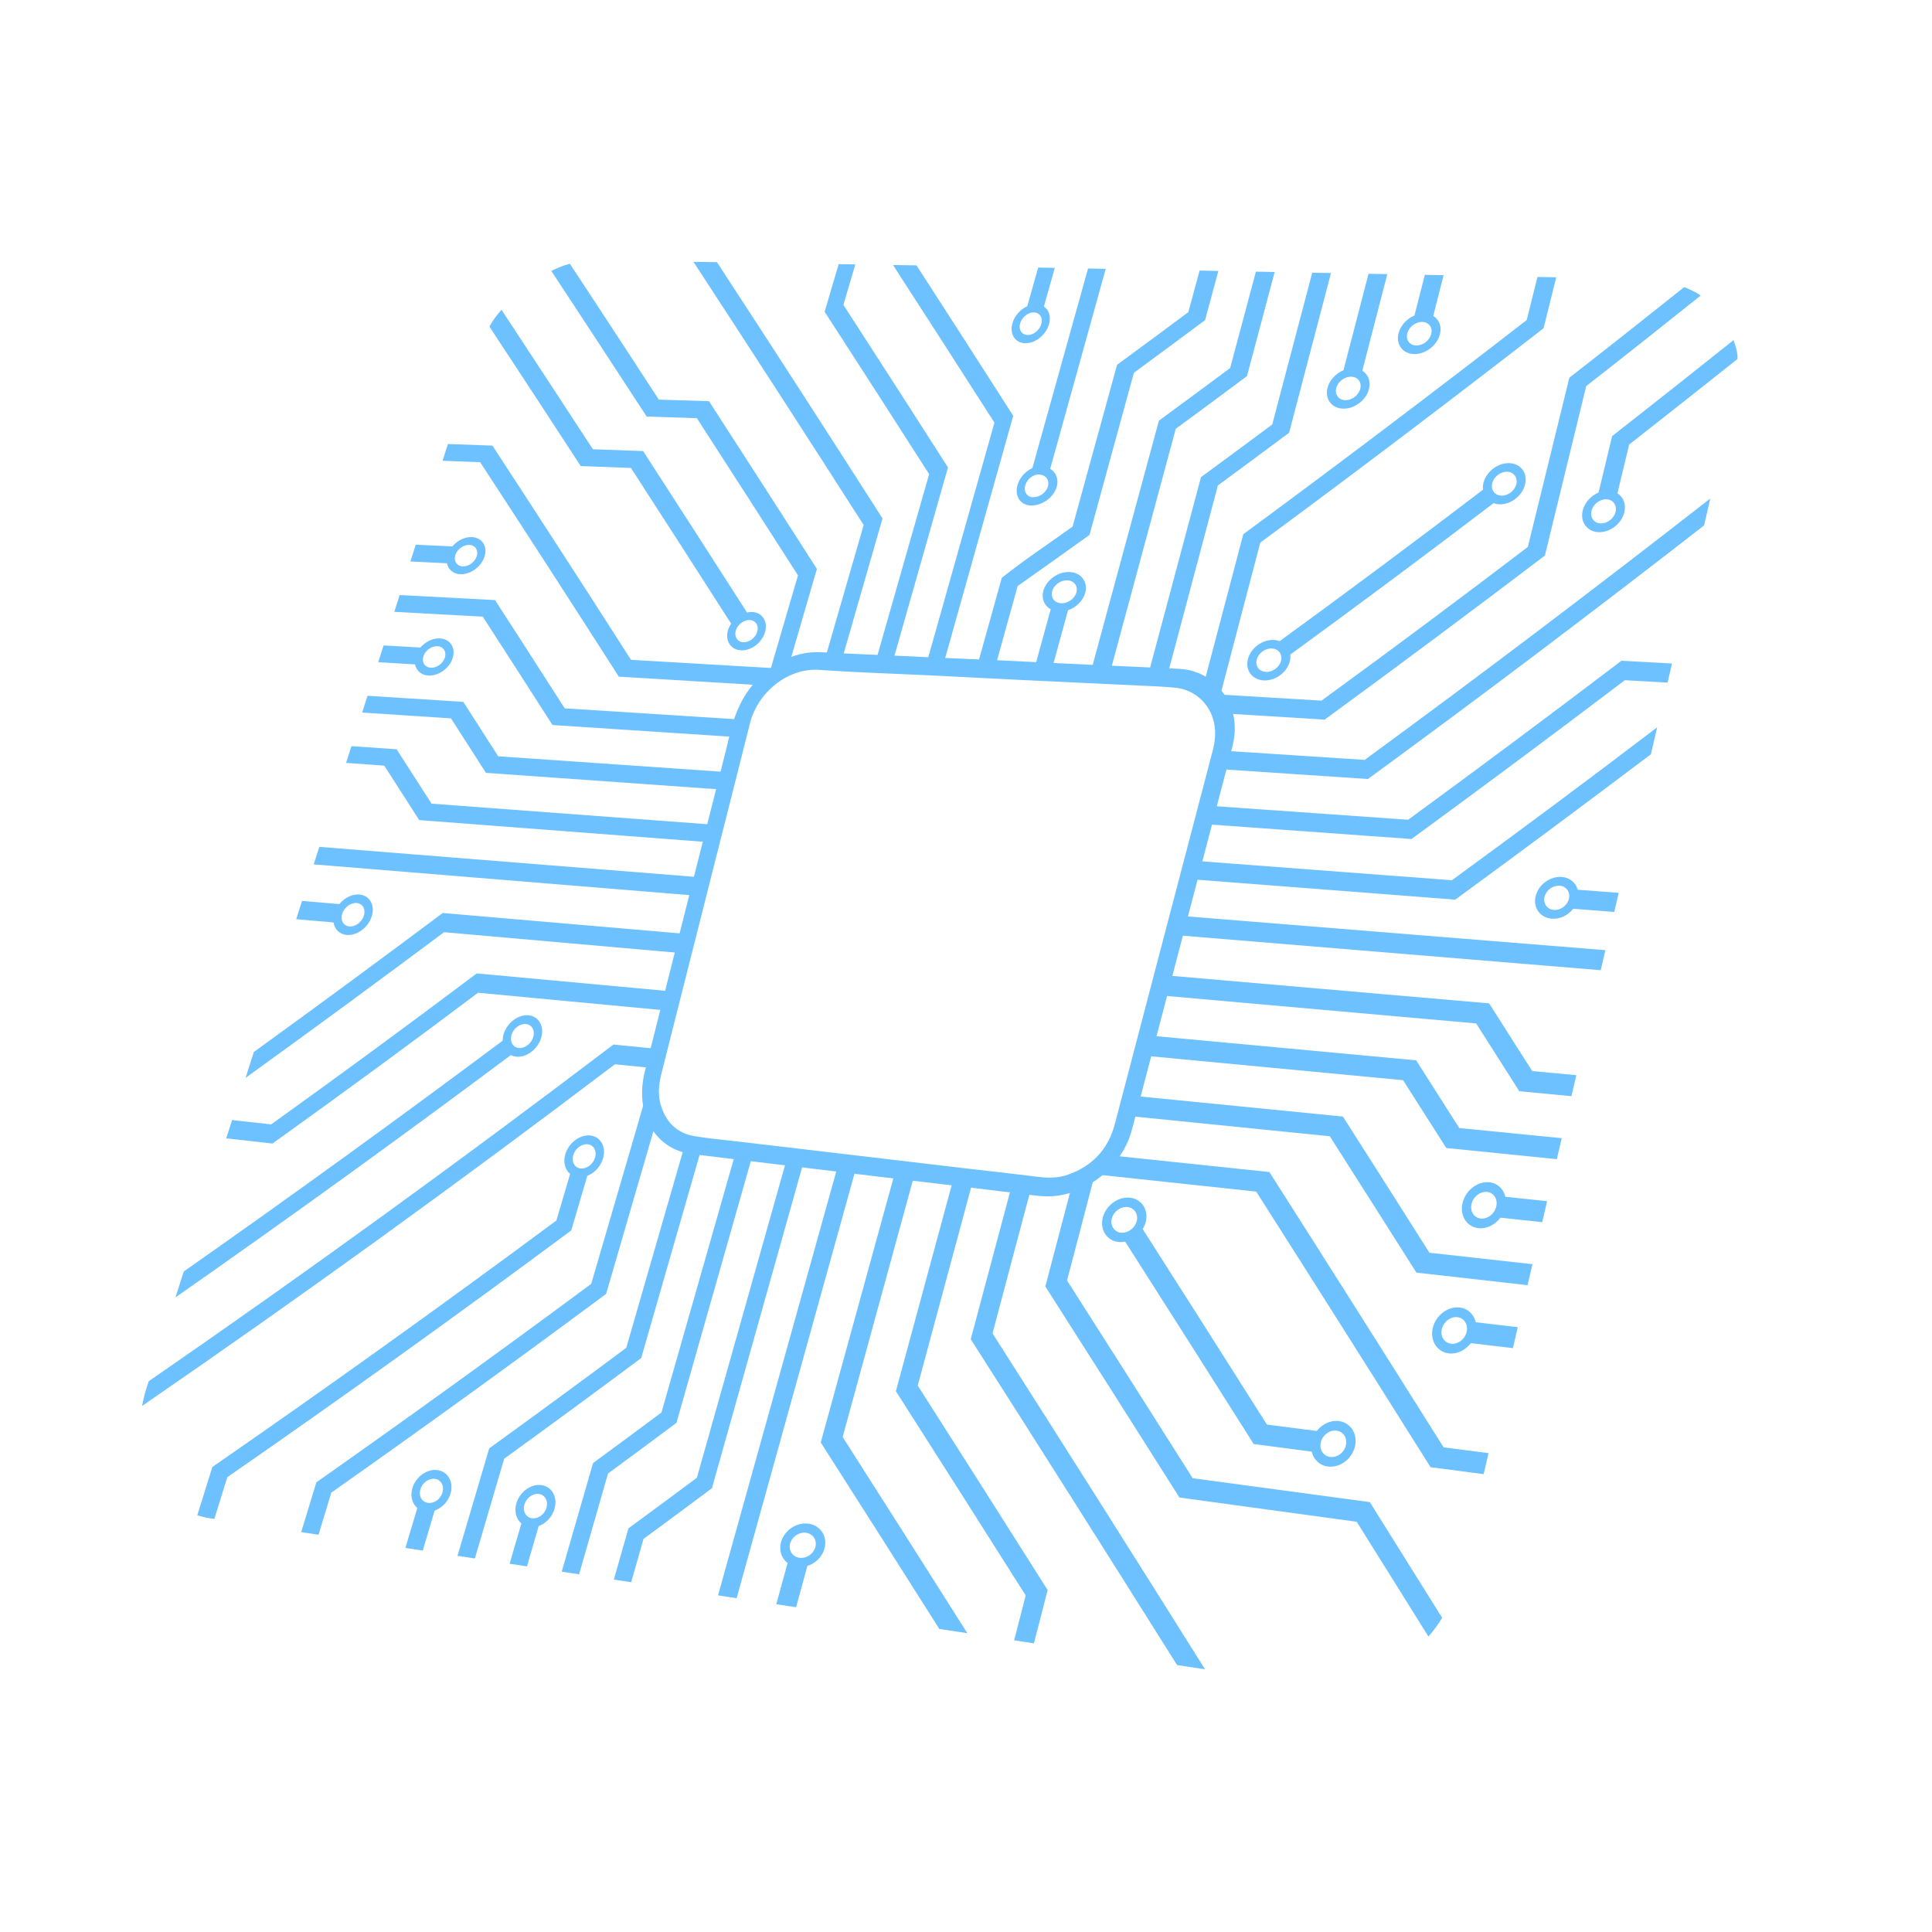 <?xml version="1.0" encoding="UTF-8"?> <svg xmlns="http://www.w3.org/2000/svg" id="_Слой_1" viewBox="0 0 1417.32 1417.32"> <path d="m369.43,758.66c2.52-8.34,10.75-14.54,18.34-13.81,7.59.73,11.73,8.14,9.23,16.52-2.51,8.38-10.74,14.58-18.35,13.81-1.44-.15-2.71-.59-3.88-1.18-81.07,60.55-163.05,119.79-246.01,177.73l6.05-18.97c78.84-55.28,156.79-111.71,233.95-169.32,0-1.54.17-3.13.67-4.78Zm11.14,10.14c4.4.43,9.17-3.15,10.62-8,1.46-4.85-.94-9.14-5.34-9.57-4.4-.43-9.16,3.16-10.62,8-1.46,4.84.94,9.13,5.34,9.57Z" style="fill:#6ec1ff;"></path> <path d="m308.38,475.06c3.65-4.25,9.13-7.03,14.39-6.73,7.5.43,11.68,6.9,9.32,14.42-2.35,7.53-10.39,13.27-17.9,12.81-5.27-.32-8.84-3.64-9.72-8.15-10.8-.65-16.52-1-27-1.62l3.93-12.31c10.47.61,16.19.94,26.98,1.57Zm7.62,14.78c4.35.26,9-3.07,10.36-7.42,1.37-4.35-1.05-8.1-5.4-8.35-4.34-.25-9,3.08-10.37,7.42-1.37,4.34,1.05,8.09,5.4,8.35Z" style="fill:#6ec1ff;"></path> <path d="m506.17,685.38c-60.47-5.2-120.94-10.4-181.41-15.59-45.92,34.36-92.09,68.33-138.55,101.96l-6.06,18.97c48.83-35.22,97.35-70.82,145.59-106.85,58.88,5.18,117.77,10.37,176.66,15.55,1.21-4.69,2.47-9.36,3.78-14.03Z" style="fill:#6ec1ff;"></path> <path d="m496.45,727.62c-48.91-4.5-97.83-9.01-146.73-13.52-49.83,37.51-100.12,74.4-150.8,110.76-11.47-1.27-17.4-1.93-28.66-3.17l-4.28,13.4c13.37,1.5,20.35,2.29,33.91,3.82,50.69-36.31,100.99-73.16,150.83-110.63,47.87,4.51,95.75,9.02,143.62,13.53.63-4.75,1.32-9.49,2.1-14.2Z" style="fill:#6ec1ff;"></path> <path d="m542.6,839.33c-.39-.03-.78-.05-1.17-.07-18.72,65.64-37.44,131.29-56.17,196.93-20.05,14.94-30.09,22.36-50.21,37.12-9.2,31.9-13.9,48.18-22.98,79.68l12.74,1.94c8.4-29.22,12.74-44.35,21.25-73.98,20.1-14.77,30.15-22.2,50.2-37.16,19.27-67.81,38.54-135.63,57.8-203.44-3.79-.39-7.6-.75-11.48-1.01Z" style="fill:#6ec1ff;"></path> <path d="m248.93,663.26c3.79-4.57,9.39-7.49,14.7-7.04,7.57.64,11.64,7.83,9.08,16.02-2.56,8.19-10.82,14.31-18.39,13.63-5.32-.47-8.85-4.18-9.64-9.15-10.95-.97-16.71-1.47-27.38-2.41l4.28-13.4c10.65.91,16.41,1.41,27.34,2.35Zm7.35,16.38c4.39.38,9.16-3.16,10.65-7.9,1.48-4.74-.88-8.9-5.26-9.28-4.38-.37-9.16,3.17-10.65,7.89-1.49,4.73.87,8.89,5.26,9.28Z" style="fill:#6ec1ff;"></path> <path d="m535.77,566.58c-56.76-3.92-113.52-7.85-170.28-11.77-10.28-16.05-15.4-24.03-25.62-39.91-28.13-1.79-42.44-2.71-70.25-4.47l-3.93,12.31c25.78,1.68,39.08,2.56,65.17,4.27,10.23,15.9,15.35,23.89,25.64,39.95,58.79,4.17,117.58,8.34,176.37,12.51.95-4.3,1.91-8.6,2.91-12.89Z" style="fill:#6ec1ff;"></path> <path d="m616.41,848.9c-29.89,107.16-59.77,214.32-89.66,321.47l6.49.99,7.15,1.08c29.77-107.22,59.55-214.45,89.32-321.67-4.43-.63-8.86-1.26-13.31-1.88Z" style="fill:#6ec1ff;"></path> <path d="m527.2,605.27c-70.21-5.24-140.42-10.46-210.62-15.7-10.28-16.05-15.4-24.02-25.63-39.91-13.25-.91-20.19-1.39-33.13-2.29l-3.93,12.31c10.89.78,16.81,1.19,28.01,1.99,10.23,15.9,15.35,23.88,25.64,39.95,72.25,5.51,144.49,11.03,216.73,16.54.99-4.3,1.96-8.59,2.93-12.89Z" style="fill:#6ec1ff;"></path> <path d="m579.07,843.55c-22.61,80.17-45.22,160.35-67.83,240.52-20.06,14.94-30.1,22.36-50.21,37.12-4.3,15.07-6.54,22.92-10.72,37.59l12.74,1.93c3.48-12.28,5.41-19.06,9.03-31.77,20.1-14.77,30.14-22.2,50.2-37.16,23.08-82.13,46.15-164.26,69.23-246.39-4.17-.62-8.31-1.24-12.43-1.84Z" style="fill:#6ec1ff;"></path> <path d="m515.23,653.86c.94-3.3,1.84-6.62,2.72-9.94-94.57-7.55-189.14-15.11-283.71-22.67l-1.83,5.73-2.27,7.13c94.69,7.75,189.39,15.5,284.09,23.25.34-1.17.67-2.33,1.01-3.5Z" style="fill:#6ec1ff;"></path> <path d="m434.94,329.57c14.74.53,22.11.8,36.85,1.34,25.5,39.41,50.91,78.88,76.22,118.41,1.26-.27,2.52-.44,3.78-.38,7.49.39,11.73,7.04,9.45,14.81-2.28,7.77-10.23,13.75-17.73,13.33-7.5-.43-11.74-7.07-9.45-14.81.5-1.7,1.32-3.29,2.3-4.76-24.4-38.13-48.91-76.19-73.49-114.2-14.75-.56-22.13-.85-36.88-1.41-22.2-34.16-44.5-68.23-66.92-102.23.45-.75.75-1.57,1.22-2.3l1.36-2.11c1.84-2.85,4.06-5.42,6.23-8.03,22.43,34.08,44.79,68.18,67.06,102.36Zm110.32,141.58c4.34.24,8.95-3.22,10.27-7.71,1.32-4.5-1.14-8.34-5.47-8.58-4.34-.23-8.95,3.23-10.27,7.72-1.32,4.48,1.13,8.33,5.48,8.58Z" style="fill:#6ec1ff;"></path> <path d="m921.55,874.15c42.85,67.26,85.48,134.66,127.9,202.19,15.6,2.04,23.53,3.08,38.97,5.1l3.58-15.4c-13.01-1.67-19.78-2.55-32.96-4.25-42.4-67.46-84.99-134.79-127.82-201.98-40.23-4.23-80.46-8.45-120.69-12.67-6.1,7.69-13.87,13.98-22.91,17.64-6.92,26.33-13.84,52.65-20.76,78.98,32.92,51.53,65.71,103.14,98.38,154.83,43.34,5.93,86.68,11.86,130.03,17.79,17.59,28.04,35.11,56.12,52.62,84.21,3.76-4.29,7.17-8.86,10.08-13.76-17.67-28.3-35.35-56.6-53.07-84.88-43.31-5.84-86.62-11.68-129.93-17.52-30.62-48.42-61.34-96.78-92.18-145.06,8.15-31.16,12.23-46.73,20.38-77.88,39.46,4.22,78.93,8.44,118.39,12.67Z" style="fill:#6ec1ff;"></path> <path d="m965.96,1049.78c3.94-5.03,10.1-8.07,16.23-7.29,8.73,1.11,14.02,9.52,11.8,18.73-2.22,9.22-11.14,15.78-19.89,14.62-6.14-.81-10.5-5.22-11.83-10.93-17.02-2.23-25.53-3.34-42.55-5.57-31.33-49.56-62.77-99.06-94.32-148.49-1.6.31-3.23.46-4.85.28-8.68-.98-13.85-9.05-11.52-17.99,2.33-8.94,11.27-15.45,19.94-14.5,8.66.94,13.83,9.01,11.51,17.99-.46,1.8-1.25,3.46-2.19,5.02,30.48,47.73,60.85,95.53,91.12,143.4,14.62,1.89,21.93,2.83,36.55,4.71Zm9.84,19.05c5.06.67,10.23-3.14,11.52-8.46,1.29-5.33-1.78-10.2-6.84-10.84-5.05-.65-10.22,3.15-11.51,8.46-1.29,5.31,1.77,10.18,6.83,10.84Zm-148.6-183.34c-5.02-.55-10.2,3.22-11.55,8.4-1.35,5.18,1.65,9.85,6.67,10.42,2.09.23,4.2-.32,6.05-1.38.84-.6,1.26-.91,2.09-1.51,1.6-1.46,2.84-3.34,3.4-5.51,1.34-5.2-1.65-9.87-6.67-10.42Z" style="fill:#6ec1ff;"></path> <path d="m486.01,816.19c-1.77-3.12-3.19-6.44-4.26-9.88l-3.4,3.4c.31-1.17.63-2.33.92-3.5.94-3.75-4.85-5.34-5.79-1.6-1.33,5.34-2.8,10.63-4.4,15.89-.04.14-.06.27-.08.4-11.76,40.31-23.51,80.61-35.27,120.92-66.62,49.38-133.8,97.9-201.65,145.6-4.45,14.62-6.79,22.27-11.14,36.54l12.74,1.94c3.65-12.02,5.63-18.55,9.39-30.92,67.82-47.76,134.99-96.34,201.59-145.78,12.52-43.08,25.03-86.15,37.55-129.23,0,0,0,0,0,0,1.26-1.26,2.53-2.53,3.79-3.79Z" style="fill:#6ec1ff;"></path> <path d="m306.13,1106.29c-3.75-3.21-5.36-8.72-3.6-14.61,2.51-8.39,10.81-14.3,18.52-13.19,7.71,1.11,11.94,8.87,9.44,17.29-1.75,5.91-6.37,10.53-11.64,12.4-3.48,11.73-5.34,17.97-8.71,29.33l-12.74-1.93c3.38-11.35,5.24-17.58,8.73-29.29Zm7.18-3.88c.47.07.71.11,1.18.18,4.28.28,8.73-3.01,10.11-7.66,1.45-4.87-1.01-9.36-5.47-10.01-4.46-.65-9.28,2.78-10.73,7.64-1.39,4.64.81,8.9,4.9,9.86Z" style="fill:#6ec1ff;"></path> <path d="m483.99,769.63c-12.21-1.2-20.11-1.98-33.97-3.34-111.79,84.92-225.35,167.25-340.91,246.97l-2.15,6.72c-.48,1.51-.9,3.05-1.25,4.59l-1.55,6.89c117.63-80.88,233.2-164.44,346.94-250.7,11.79,1.18,18.65,1.87,28.87,2.9.77-4.79,2.19-9.47,4.01-14.01Z" style="fill:#6ec1ff;"></path> <path d="m155.78,1076.18c85.13-58.89,169.23-119.15,252.39-180.81,4.03-13.67,6.05-20.5,10.08-34.17-3.71-3.05-5.29-8.47-3.54-14.4,2.49-8.43,10.72-14.63,18.34-13.8,7.63.82,11.81,8.38,9.32,16.85-1.74,5.94-6.32,10.7-11.53,12.76-4.7,16.01-7.06,24.01-11.76,40.02-83.14,61.72-167.21,122.07-252.33,181.04-3.81,12.25-5.81,18.69-9.51,30.63l-3.21-.48c-2.26-.35-4.5-.83-6.71-1.46l-2.6-.74c4.25-13.6,6.64-21.26,11.06-35.44Zm269.88-219.04c.22.03.34.04.56.06,4.34.31,8.92-3.2,10.33-7.99,1.44-4.9-.98-9.28-5.4-9.76s-9.18,3.11-10.62,7.99c-1.42,4.78.89,9.04,5.12,9.7Z" style="fill:#6ec1ff;"></path> <path d="m1247.66,216.79c-3.78-2.56-7.91-4.51-12.16-6.14-27.96,22.3-56.02,44.48-84.24,66.45-10.14,41.37-20.29,82.75-30.43,124.12-50.04,38.15-100.53,75.72-151.39,112.77-29.65-1.78-44.47-2.67-74.13-4.44,9.74-37.16,19.48-74.31,29.23-111.47,69.95-51.58,139.21-104.01,207.86-157.31,3.7-14.94,5.57-22.5,9.25-37.35l-13.77-.26c-3.13,12.55-4.71,18.96-7.86,31.6-68.67,53.24-137.96,105.62-207.94,157.14-10.27,38.97-20.54,77.93-30.81,116.9,5.25,3.46,9.8,7.81,12.97,13.36.19.34.36.67.54,1.01,28.46,1.76,45.69,2.82,76.98,4.75,54.24-39.63,108.08-79.74,161.57-120.36,10.11-41.45,20.22-82.9,30.33-124.34,28.15-21.95,56.1-44.14,83.99-66.42l-.03-.02Z" style="fill:#6ec1ff;"></path> <path d="m1095.68,369.11c-49.29,37.57-99.03,74.58-149.11,111.08.17,1.58.11,3.25-.34,4.99-2.12,8.2-10.74,14.46-19.23,13.97-8.49-.5-13.65-7.54-11.53-15.7,2.13-8.17,10.76-14.43,19.23-13.97,1.48.08,2.82.42,4.08.88,50.1-36.52,99.85-73.53,149.17-111.11-.17-1.58-.12-3.24.32-4.99,2.07-8.31,10.59-14.82,19-14.51,8.42.31,13.58,7.36,11.53,15.7-2.06,8.35-10.58,14.86-19,14.51-1.5-.06-2.85-.4-4.12-.85Zm-162.59,106.62c-4.91-.27-9.9,3.36-11.13,8.09-1.23,4.73,1.76,8.81,6.67,9.09,4.91.28,9.91-3.35,11.14-8.09,1.23-4.74-1.77-8.82-6.68-9.09Zm179.29-120.53c1.19-4.83-1.81-8.91-6.68-9.1-4.87-.18-9.8,3.59-11,8.41-1.19,4.81,1.8,8.89,6.67,9.09,4.88.19,9.81-3.57,11.01-8.4Z" style="fill:#6ec1ff;"></path> <path d="m382.47,1117.62c-3.76-3.23-5.39-8.81-3.65-14.76,2.48-8.49,10.77-14.48,18.47-13.37,7.7,1.11,11.97,8.95,9.49,17.47-1.73,5.97-6.34,10.65-11.59,12.55-3.44,11.84-5.28,18.16-8.6,29.59l-12.74-1.94c3.33-11.42,5.17-17.73,8.62-29.55Zm7.16-3.94c.48.07.72.11,1.19.18,4.28.28,8.71-3.06,10.08-7.76,1.43-4.93-1.03-9.46-5.5-10.11-4.46-.65-9.26,2.82-10.69,7.74-1.37,4.69.84,9,4.92,9.96Z" style="fill:#6ec1ff;"></path> <path d="m504.2,833.55c-14.92,51.74-29.85,103.48-44.77,155.22-33.34,24.83-66.85,49.42-100.55,73.75-9.31,31.58-14.05,47.66-23.26,78.86l12.74,1.93c8.5-28.94,12.9-43.9,21.51-73.21,33.69-24.37,67.2-48.98,100.53-73.84,15.22-52.99,30.45-105.99,45.68-158.98-4.09-.76-8.07-1.91-11.89-3.73Z" style="fill:#6ec1ff;"></path> <path d="m563.32,497.14c4.5-4.57,9.82-7.65,15.57-9.68,7.5-25.8,12.1-41.59,20.39-70.12-26.29-41.08-52.68-82.1-79.18-123.05-14.71-.45-22.07-.68-36.78-1.13-21.64-33.27-43.37-66.47-65.21-99.6-.46.13-.95.13-1.41.27-4.25,1.24-8.3,3-12.29,4.88,23.41,35.57,46.76,71.18,69.99,106.87,14.72.48,22.09.72,36.81,1.2,24.83,38.37,49.56,76.8,74.19,115.29-7.94,27.18-11.9,40.78-19.84,67.97-34.21-2-68.42-3.99-102.64-5.98-33.64-52.55-67.53-104.94-101.67-157.16-13.06-.48-19.95-.73-32.66-1.19l-3.93,12.32c10.69.4,16.56.64,27.6,1.05,34.15,52.28,68.07,104.72,101.72,157.33,34.88,2.09,69.77,4.19,104.65,6.29,1.44-1.95,2.99-3.82,4.7-5.55Z" style="fill:#6ec1ff;"></path> <path d="m1195.16,326.11c-3.44,14.31-5.16,21.47-8.6,35.78,4.31,2.73,6.5,7.95,5.08,13.87-2.02,8.43-10.52,14.99-18.96,14.63-8.44-.36-13.63-7.49-11.6-15.89,1.43-5.89,6.06-10.81,11.6-13.16,4-16.58,6.01-24.87,10.01-41.45,29.82-23.31,59.47-46.81,89.07-70.39,1.01,3.28,2.25,6.5,2.69,9.91l.16,1.27c.11.9-.07,1.8.01,2.7-26.42,21-52.89,41.92-79.46,62.73Zm-16.67,40.18c-4.88-.19-9.8,3.61-10.98,8.47-1.17,4.87,1.84,8.99,6.72,9.2,4.88.21,9.81-3.59,10.98-8.47,1.16-4.88-1.85-9-6.72-9.2Z" style="fill:#6ec1ff;"></path> <path d="m765.84,224.85c3.66,2.48,5.31,7.32,3.76,12.89-2.22,7.94-10.07,14.24-17.49,14.07-7.42-.18-11.63-6.75-9.4-14.65,1.56-5.55,5.91-10.24,10.91-12.54,3.2-11.33,4.82-17.08,7.99-28.33l12.19.23c-3.16,11.25-4.78,17.01-7.97,28.35Zm-6.79,4.36c-.46-.01-.69-.02-1.14-.03-4.11.24-8.3,3.72-9.54,8.09-1.29,4.58,1.15,8.38,5.44,8.49,4.3.1,8.84-3.55,10.12-8.14,1.24-4.39-.96-8.01-4.89-8.41Z" style="fill:#6ec1ff;"></path> <path d="m1051.43,231.74c4.26,2.6,6.38,7.65,4.91,13.44-2.1,8.25-10.61,14.78-18.99,14.56-8.38-.23-13.47-7.09-11.37-15.31,1.48-5.77,6.14-10.64,11.66-13,3.06-11.92,4.6-17.98,7.63-29.8l13.77.26c-3.02,11.85-4.56,17.92-7.61,29.86Zm-8.06,4.42c-4.84-.11-9.78,3.67-11,8.42-1.22,4.76,1.73,8.74,6.58,8.87,4.85.12,9.78-3.66,11-8.43,1.22-4.77-1.74-8.75-6.58-8.86Z" style="fill:#6ec1ff;"></path> <path d="m1001.15,557.46c-35.1-2.29-70.19-4.57-105.29-6.86-1.68,4.6-4.1,9.05-6.86,13.23,38.17,2.55,76.35,5.11,114.52,7.66,83.14-60.77,165.3-122.79,246.58-186.03l4.59-19.77c-83.55,65.21-168.03,129.15-253.55,191.76Z" style="fill:#6ec1ff;"></path> <path d="m1079.02,985.34c-3.9,5.12-10.03,8.25-16.14,7.51-8.7-1.04-13.99-9.43-11.78-18.69,2.2-9.26,11.06-15.98,19.75-14.97,6.09.71,10.44,5.07,11.78,10.81,12.33,1.44,18.69,2.19,30.83,3.61l-3.58,15.4c-12.15-1.44-18.52-2.2-30.86-3.67Zm-9.84-19.06c-5.03-.59-10.17,3.3-11.44,8.67-1.28,5.36,1.79,10.22,6.82,10.82,4.81.58,9.67-2.97,11.2-7.98.14-.55.2-.83.33-1.39.86-5.09-2.11-9.56-6.91-10.12Z" style="fill:#6ec1ff;"></path> <path d="m1189.49,484.74c-51.81,39.34-103.95,78.22-156.45,116.63-50.64-3.56-101.29-7.13-151.93-10.69-.11,4.55-.54,9.09-1.21,13.62,51.85,3.74,103.71,7.48,155.57,11.21,52.52-38.37,104.67-77.2,156.5-116.5,12.54.71,19.23,1.09,31.36,1.77l3.26-14.02c-14.47-.8-22.22-1.22-37.09-2.03Z" style="fill:#6ec1ff;"></path> <path d="m546.21,528.62c.06-.19.13-.38.19-.56-44.04-2.81-88.09-5.61-132.13-8.42-16.97-26.51-34.01-52.98-51.11-79.41-28.01-1.48-42.27-2.24-69.96-3.7l-3.93,12.31c25.66,1.4,38.91,2.13,64.89,3.55,17.11,26.45,34.16,52.95,51.14,79.49,45.7,2.99,91.4,5.99,137.1,8.99,1.19-4.11,2.45-8.2,3.81-12.25Z" style="fill:#6ec1ff;"></path> <path d="m999.4,271.99c4.26,2.61,6.37,7.65,4.89,13.41-2.11,8.21-10.66,14.66-19.05,14.39-8.4-.27-13.49-7.14-11.37-15.31,1.49-5.73,6.17-10.56,11.7-12.88,7.36-28.31,11.05-42.54,18.38-70.76l13.77.26c-7.31,28.27-10.99,42.53-18.32,70.9Zm-8.09,4.36c-4.86-.14-9.81,3.59-11.04,8.33-1.23,4.73,1.72,8.71,6.58,8.86,4.86.16,9.81-3.58,11.03-8.33,1.23-4.74-1.73-8.72-6.58-8.86Z" style="fill:#6ec1ff;"></path> <path d="m1154.12,666.67c-3.75,4.75-9.72,7.76-15.72,7.3-8.56-.67-13.88-8.08-11.86-16.51,2.02-8.43,10.62-14.78,19.16-14.14,5.99.45,10.33,4.26,11.73,9.39,12.03.91,18.32,1.38,30.06,2.27l-3.26,14.02c-11.77-.91-18.07-1.4-30.12-2.33Zm-9.96-16.9c-4.95-.37-9.92,3.3-11.09,8.19-1.16,4.88,1.92,9.17,6.87,9.55,4.73.37,9.45-2.98,10.88-7.56.12-.5.18-.75.3-1.26.76-4.62-2.22-8.57-6.95-8.92Z" style="fill:#6ec1ff;"></path> <path d="m1124.07,785.76c-12.7-19.98-19.03-29.92-31.65-49.69-81.36-7.05-162.71-14.11-244.07-21.15-1.44,4.89-2.85,9.79-4.23,14.69,79.59,7.06,159.18,14.12,238.78,21.18,12.63,19.79,18.96,29.74,31.67,49.74,15.32,1.45,23.16,2.2,38.26,3.63l3.58-15.41c-12.7-1.18-19.41-1.8-32.34-3Z" style="fill:#6ec1ff;"></path> <path d="m861.48,671.52c-1.41,4.68-2.84,9.36-4.26,14.04,105.69,8.73,211.39,17.46,317.09,26.19l1.89-8.14,1.53-6.57c-105.41-8.51-210.83-17.01-316.25-25.52Z" style="fill:#6ec1ff;"></path> <path d="m1070.54,827.54c-12.7-19.98-19.03-29.92-31.65-49.69-64.97-6.03-129.93-12.06-194.9-18.09-.3,3.06-.8,6.14-1.4,9.16-.38,1.91-.81,3.8-1.27,5.7,62.67,5.94,125.34,11.88,188,17.83,12.63,19.79,18.96,29.74,31.67,49.74,32.46,3.28,48.86,4.93,81.11,8.18l3.58-15.4c-29.86-2.95-45.07-4.46-75.14-7.43Z" style="fill:#6ec1ff;"></path> <path d="m1048.65,919.01c-21.11-33.34-42.27-66.65-63.5-99.91-51.2-5.06-102.4-10.13-153.6-15.19-.65,1.62-1.3,3.24-1.96,4.85-1.3,3.19-2.59,6.44-3.91,9.69,49.95,5.04,99.91,10.09,149.86,15.12,21.24,33.29,42.42,66.64,63.54,100.02,32.63,3.69,49.11,5.55,81.54,9.22l3.58-15.4c-30.04-3.34-45.32-5.03-75.55-8.39Z" style="fill:#6ec1ff;"></path> <path d="m962.65,200.06c-9.78,37.12-19.56,74.23-29.34,111.35-20.87,15.53-31.32,23.26-52.26,38.61-12.95,48.47-25.91,96.93-38.86,145.4,4.52.8,9,1.75,13.44,2.9,12.61-47.41,25.22-94.81,37.83-142.22,20.94-15.37,31.38-23.1,52.24-38.65,10.24-39.04,20.48-78.08,30.71-117.13l-13.77-.26Z" style="fill:#6ec1ff;"></path> <path d="m1065.11,645.74c-63.8-4.82-127.6-9.64-191.41-14.46-1.31,4.5-2.7,8.98-4.09,13.42,65.99,5.09,131.97,10.19,197.96,15.29,48.13-35.18,95.96-70.73,143.54-106.67l4.6-19.78c-49.79,37.95-100.01,75.33-150.6,112.2Z" style="fill:#6ec1ff;"></path> <path d="m728.12,978.18c9.71-36.59,19.43-73.18,29.15-109.77-4.76-.32-9.52-.91-14.27-1.59-10.29,38.54-20.58,77.09-30.86,115.63,50.77,79.48,101.2,159.16,151.35,239.04l20.54,3.12c-51.65-82.34-103.6-164.5-155.91-246.43Z" style="fill:#6ec1ff;"></path> <path d="m1100.7,893.31c-3.89,5.16-9.99,8.35-16.06,7.69-8.67-.94-13.92-9.24-11.71-18.5,2.2-9.26,11.03-16.06,19.68-15.17,6.07.63,10.39,4.93,11.71,10.63,12.26,1.29,18.6,1.95,30.64,3.21l-3.58,15.41c-12.06-1.29-18.4-1.97-30.67-3.28Zm-9.78-18.89c-5.01-.52-10.12,3.42-11.39,8.78-1.28,5.37,1.77,10.17,6.78,10.71,4.79.51,9.63-3.08,11.16-8.1.13-.55.2-.83.33-1.38.86-5.09-2.09-9.51-6.87-10.01Z" style="fill:#6ec1ff;"></path> <path d="m605.05,483.99c4.15.02,8.31.15,12.48.33,9.97-34.67,19.93-69.33,29.89-104-40.2-62.84-80.63-125.54-121.46-187.98-6.9-.11-10.36-.16-17.25-.27,41.94,64.16,83.55,128.52,124.87,193.07-9.51,32.95-19.01,65.89-28.52,98.84Z" style="fill:#6ec1ff;"></path> <path d="m679.68,486.81c1.45.07,2.91.13,4.36.2,2.68.13,5.36.25,8.04.38,17.08-60.78,34.16-121.57,51.23-182.35-23.57-36.84-47.19-73.65-70.96-110.36-6.9-.11-10.36-.17-17.25-.28,24.9,38.49,49.71,77.05,74.42,115.65-16.62,58.92-33.24,117.84-49.85,176.76Z" style="fill:#6ec1ff;"></path> <path d="m642.38,485.34c4.15.13,8.3.27,12.45.43,13.54-47.63,27.07-95.26,40.61-142.88-25.47-39.81-51.04-79.56-76.71-119.23,3.5-11.88,5.24-17.82,8.74-29.7-4.88-.08-7.32-.12-12.2-.19-4.13,13.97-6.19,20.96-10.32,34.93,25.66,39.64,51.2,79.35,76.66,119.11-13.08,45.84-26.16,91.69-39.24,137.53Z" style="fill:#6ec1ff;"></path> <path d="m921.34,199.28c-7.54,28.18-11.34,42.41-18.9,70.7-20.87,15.53-31.32,23.25-52.26,38.6-16.53,60.97-33.06,121.94-49.59,182.91,4.67.18,9.35.41,14.02.73,15.98-59.22,31.96-118.44,47.94-177.66,20.94-15.37,31.38-23.1,52.24-38.65,8.13-30.55,12.22-45.92,20.32-76.37l-13.77-.26Z" style="fill:#6ec1ff;"></path> <path d="m331.83,400.87c3.64-4.27,9.1-7.1,14.35-6.86,7.47.35,11.63,6.75,9.27,14.27-2.36,7.53-10.37,13.34-17.85,12.96-5.25-.26-8.8-3.52-9.68-8.02-10.75-.52-16.45-.81-26.86-1.32l3.93-12.32c10.4.49,16.11.76,26.84,1.27Zm7.57,14.65c4.33.22,8.97-3.15,10.33-7.5,1.37-4.36-1.04-8.06-5.36-8.27-4.33-.2-8.97,3.17-10.34,7.51-1.37,4.34,1.04,8.05,5.37,8.26Z" style="fill:#6ec1ff;"></path> <path d="m577.78,1146.63c-4.41-3.4-6.52-9.19-4.83-15.31,2.41-8.73,11.51-14.8,20.3-13.53,8.79,1.27,13.99,9.43,11.6,18.2-1.68,6.15-6.68,10.92-12.55,12.79-3.31,12.12-5.1,18.65-8.29,30.3l-14.54-2.21c3.2-11.63,4.99-18.14,8.31-30.23Zm7.94-3.96c.54.08.81.12,1.35.2,4.87.35,9.74-3.03,11.06-7.87,1.39-5.07-1.62-9.8-6.71-10.54-5.09-.74-10.36,2.78-11.75,7.83-1.33,4.83,1.38,9.31,6.06,10.37Z" style="fill:#6ec1ff;"></path> <path d="m672.14,856.95c-.72-.11-1.44-.21-2.16-.31-4.03-.59-8.01-1.18-11.98-1.76-18.63,67.77-37.27,135.54-55.9,203.31,29.1,45.55,58.09,91.15,87,136.82l20.55,3.12c-30.39-48.05-60.87-96.04-91.47-143.95,17.99-65.74,35.97-131.49,53.96-197.23Z" style="fill:#6ec1ff;"></path> <path d="m714.66,862.82c-3.97-.52-7.94-1.03-11.9-1.56-.76-.1-1.53-.21-2.29-.32-14.42,53.22-28.83,106.43-43.25,159.65,31.87,49.88,63.61,99.83,95.25,149.86-3.41,13.16-5.25,20.25-8.52,32.89l14.54,2.21c3.91-15.19,6.04-23.41,10.07-39.08-31.66-50.08-63.43-100.09-95.31-150.02,13.8-51.21,27.6-102.42,41.41-153.63Z" style="fill:#6ec1ff;"></path> <path d="m770.8,446.98c-4.87,17.73-7.97,29.01-11.89,43.24,4.28.15,8.55.29,12.83.42,3.86-14.1,6.94-25.36,11.77-42.98,5.92-2.02,11-6.87,12.61-12.73,2.19-8.02-2.91-14.88-11.36-15.3-8.46-.41-17.12,5.75-19.33,13.73-1.61,5.85.71,11.06,5.37,13.63Zm1.09-13.29c1.28-4.63,6.3-8.2,11.19-7.95,4.9.24,7.85,4.21,6.58,8.85-1.26,4.62-6.24,8.17-11.12,7.95-.06,0-.08,0-.14,0-4.86-.29-7.78-4.25-6.51-8.85Z" style="fill:#6ec1ff;"></path> <path d="m730.14,489.1c5.64-20.32,9.69-34.92,16.42-59.17,21.12-14.92,31.66-22.43,52.71-37.52,10.85-39.65,21.7-79.29,32.55-118.94,20.94-15.37,31.38-23.1,52.24-38.65,3.9-14.42,5.87-21.75,9.73-36.06l-13.77-.26c-3.28,12.08-4.96,18.3-8.27,30.49-20.87,15.53-31.32,23.25-52.26,38.61-10.88,39.57-21.76,79.14-32.64,118.71-21.05,15.08-32.73,22.51-51.92,37.53-7.39,26.5-11.77,42.21-18.04,64.69,4.41.2,8.83.39,13.24.58Z" style="fill:#6ec1ff;"></path> <path d="m811.17,197.21c-13.57,48.89-27.14,97.78-40.72,146.68,4.25,2.59,6.33,7.54,4.78,13.13-2.21,7.98-10.87,14.16-19.3,13.81-7.45-.31-11.72-7.01-9.5-14.95,1.56-5.57,5.91-10.25,10.93-12.48,13.61-48.81,27.22-97.62,40.83-146.42l6.22.12,6.76.13Zm-48.24,150.92c-.53-.03-.78-.04-1.26-.05-4.12.18-8.32,3.62-9.55,8.02-1.28,4.6,1.19,8.48,5.51,8.66,4.87.2,9.89-3.38,11.17-8,1.22-4.4-1.4-8.12-5.87-8.63Z" style="fill:#6ec1ff;"></path> <path d="m663.41,481.29c-20.2-.91-40.41-1.64-60.59-2.79-13.63-.78-25.7,3.37-36.77,11.13-11.43,8.02-19.72,18.68-25.23,31.82-4.02,9.57-5.92,19.72-8.45,29.69-19.81,78.04-39.5,156.1-59.16,234.18-2.51,9.98-3.13,20.08-.48,30.2,4.43,16.89,17.51,28.9,34.32,31.02,22.88,2.89,45.79,5.54,68.68,8.31,21.85,2.64,43.69,5.33,65.54,7.96,16.65,2,33.3,3.93,49.95,5.93,19.03,2.28,38.05,4.61,57.08,6.89,5.95.71,11.89,1.72,17.86,1.96,12.14.5,23.42-2.92,33.83-9.24,12.05-7.32,21.4-17.34,27.24-30.53,1.79-4.04,2.99-8.39,4.12-12.69,24.21-92.14,48.43-184.29,72.51-276.47,4.64-17.77,1.29-33.74-12.08-46.6-7.48-7.2-16.64-10.91-26.86-11.42-22.14-1.09-44.28-1.99-66.42-3.03-22.29-1.05-44.57-2.21-66.86-3.25-17.95-.84-35.91-1.56-53.86-2.35-4.79-.21-9.57-.51-14.35-.76,0,.02,0,.03,0,.05Zm62.3,16.36s0,0,0-.01c8.08.41,16.15.84,24.23,1.22,28.87,1.37,57.74,2.7,86.6,4.1,8.67.42,17.37.71,26,1.6,13.96,1.43,25.11,11.83,28.06,25.53,1.53,7.12.76,14.08-1.07,21.04-10.69,40.65-21.33,81.31-31.98,121.96-13.23,50.49-26.42,100.98-39.69,151.46-4.93,18.75-16.72,30.94-34.4,37.2-7.38,2.61-14.93,2.51-22.63,1.52-17.08-2.18-34.2-4.01-51.29-6.01-20.22-2.37-40.44-4.78-60.66-7.17-19.63-2.32-39.26-4.63-58.89-6.94-17.1-2.01-34.21-3.99-51.31-6.02-9.81-1.16-19.68-2.02-29.41-3.68-11.92-2.04-19.95-9.36-24-21.12-2.75-7.99-2.24-16.06-.19-24.15,12.84-50.74,25.64-101.5,38.47-152.25,8.87-35.08,17.83-70.13,26.61-105.23,5.73-22.91,27.91-40.89,50.83-39.27,26.88,1.9,53.84,2.7,80.76,4,14.66.71,29.31,1.47,43.97,2.21Z" style="fill:#6ec1ff;"></path> </svg> 